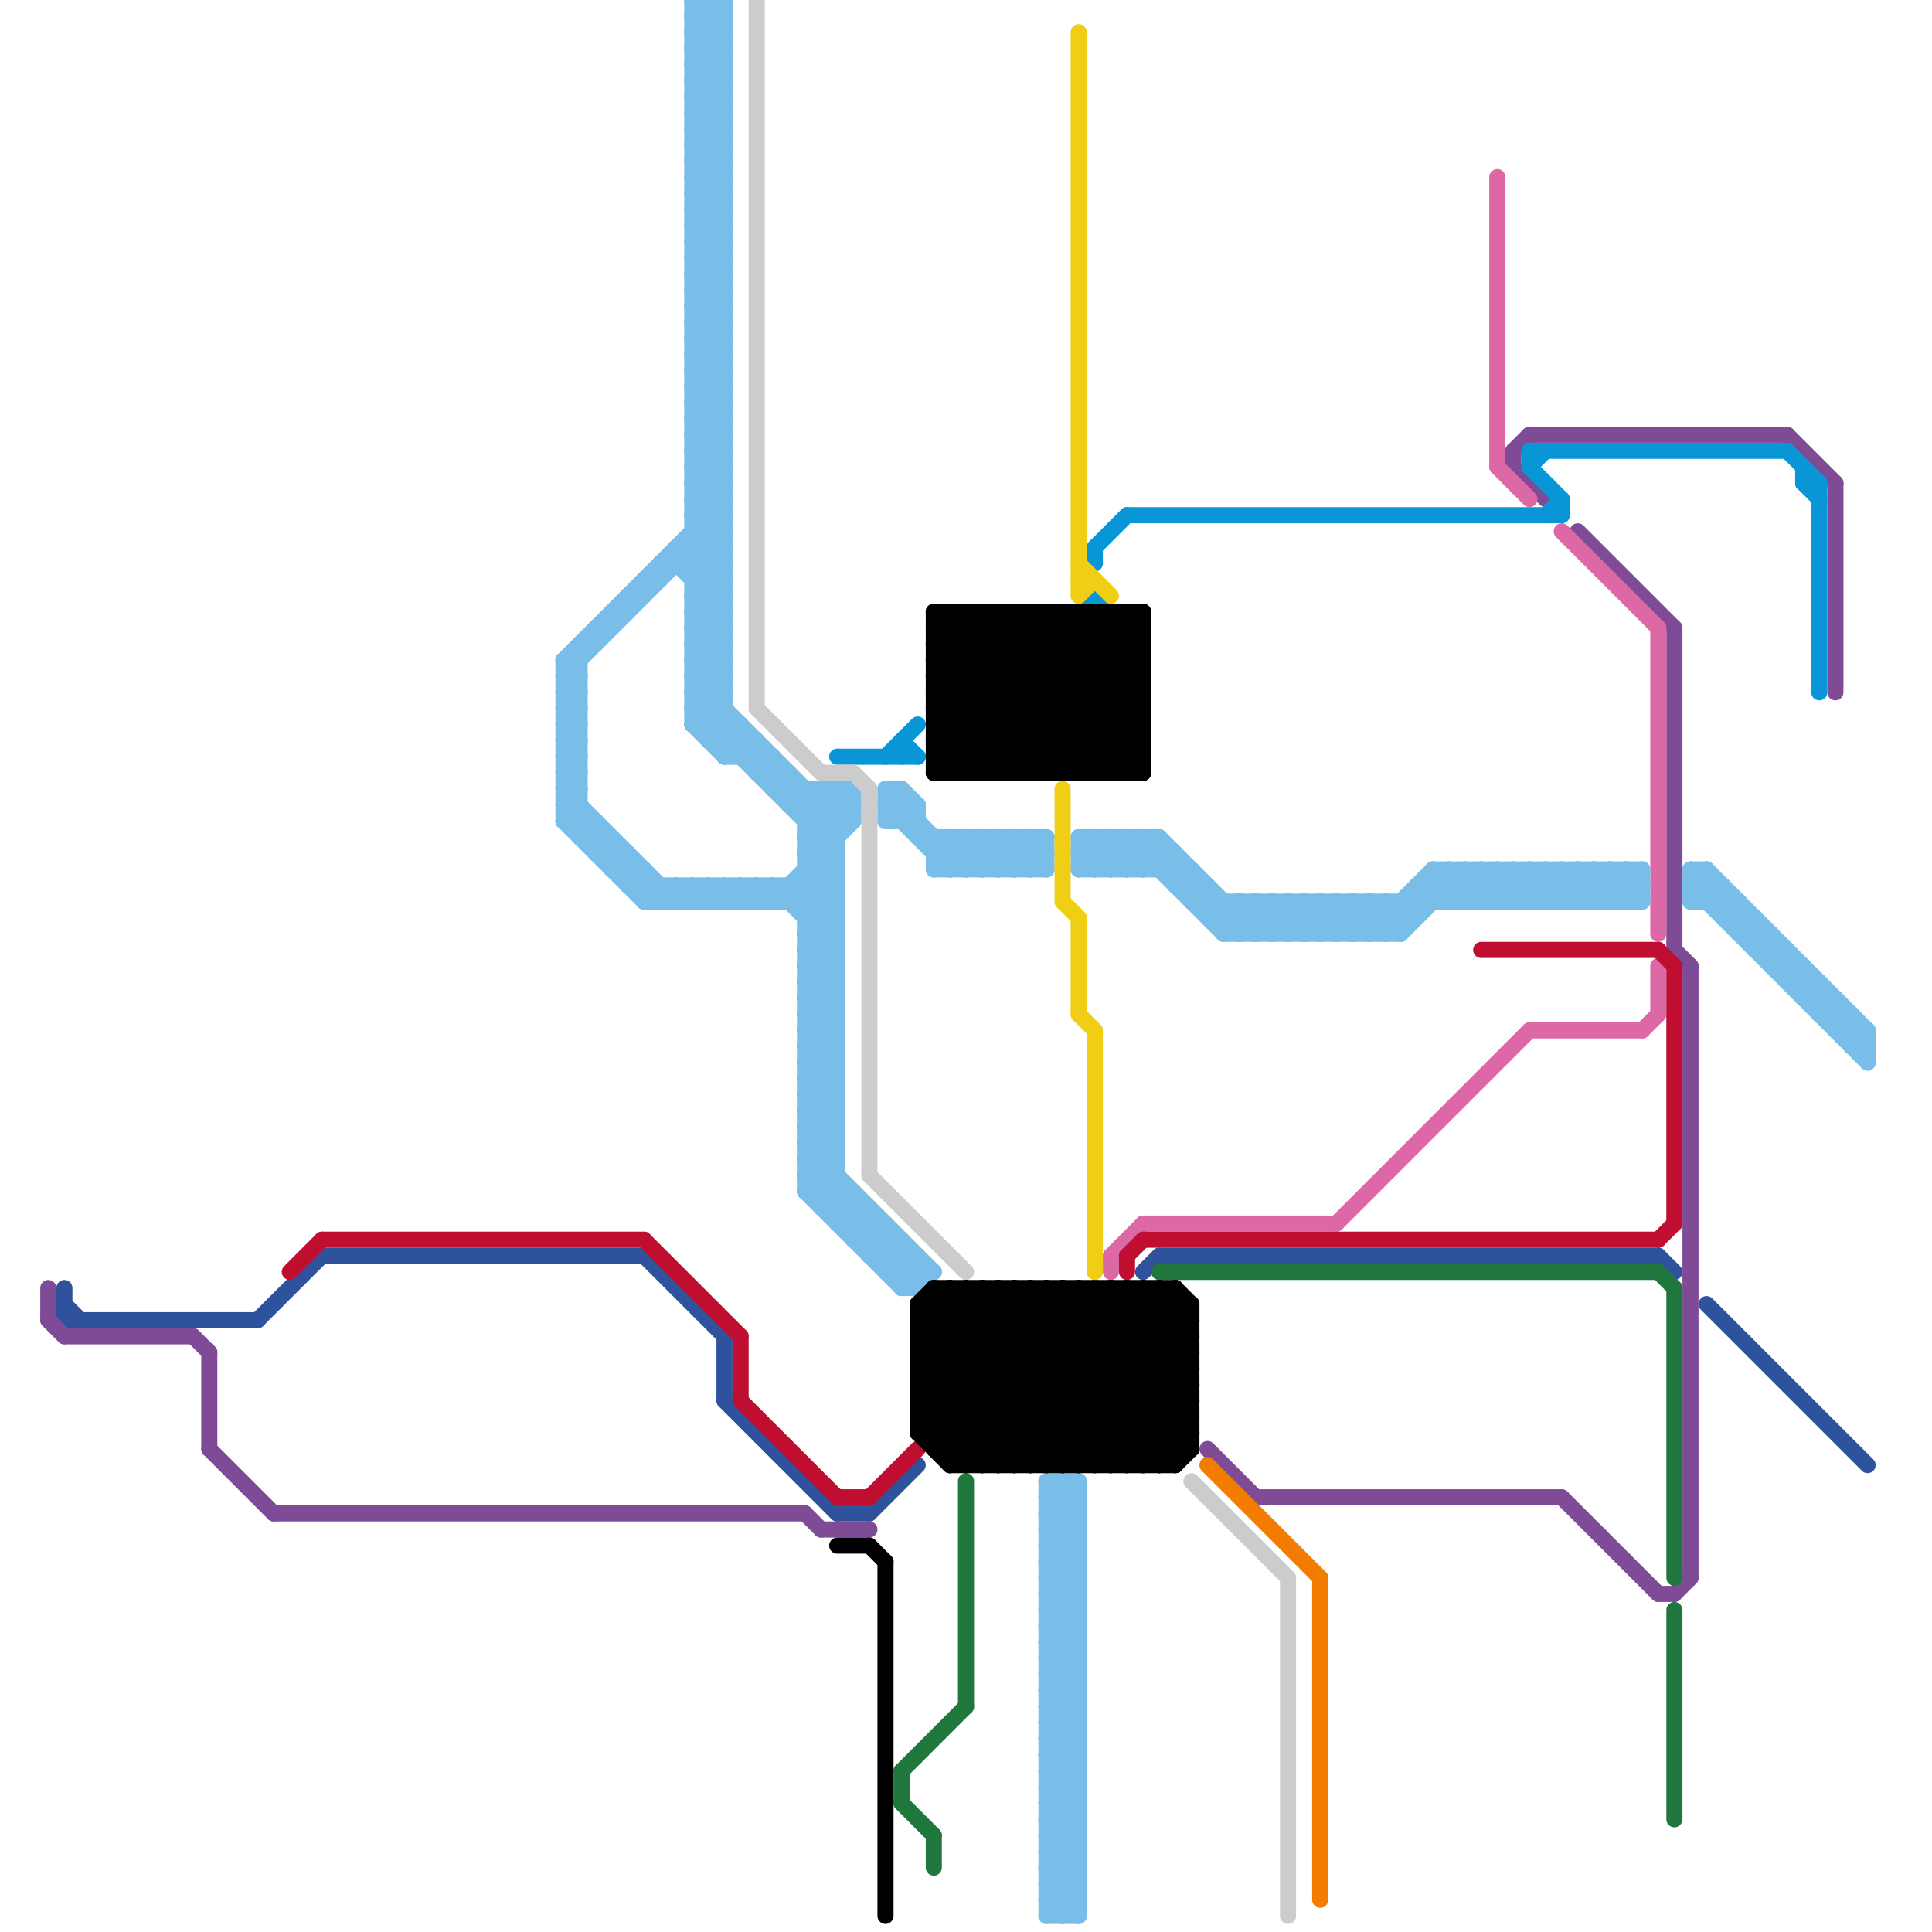 
<svg version="1.1" xmlns="http://www.w3.org/2000/svg" viewBox="0 0 120 120">
<style>line { stroke-width: 1; fill: none; stroke-linecap: round; stroke-linejoin: round; } .c0 { stroke: #2f529c } .c1 { stroke: #7f4b97 } .c2 { stroke: #0896d7 } .c3 { stroke: #dc69a6 } .c4 { stroke: #79bde9 } .c5 { stroke: #bf0e30 } .c6 { stroke: #20773e } .c7 { stroke: #cccccc } .c8 { stroke: #000000 } .c9 { stroke: #f0ce15 } .c10 { stroke: #f27c00 }</style><line class="c0" x1="16" y1="82" x2="20" y2="78"/><line class="c0" x1="54" y1="94" x2="57" y2="91"/><line class="c0" x1="45" y1="87" x2="52" y2="94"/><line class="c0" x1="71" y1="79" x2="72" y2="78"/><line class="c0" x1="103" y1="78" x2="104" y2="79"/><line class="c0" x1="40" y1="78" x2="45" y2="83"/><line class="c0" x1="45" y1="83" x2="45" y2="87"/><line class="c0" x1="52" y1="94" x2="54" y2="94"/><line class="c0" x1="72" y1="78" x2="103" y2="78"/><line class="c0" x1="4" y1="82" x2="16" y2="82"/><line class="c0" x1="20" y1="78" x2="40" y2="78"/><line class="c0" x1="4" y1="80" x2="4" y2="82"/><line class="c0" x1="4" y1="81" x2="5" y2="82"/><line class="c0" x1="106" y1="81" x2="116" y2="91"/><line class="c1" x1="3" y1="80" x2="3" y2="82"/><line class="c1" x1="114" y1="30" x2="114" y2="43"/><line class="c1" x1="17" y1="94" x2="50" y2="94"/><line class="c1" x1="94" y1="28" x2="94" y2="29"/><line class="c1" x1="4" y1="83" x2="12" y2="83"/><line class="c1" x1="111" y1="27" x2="114" y2="30"/><line class="c1" x1="104" y1="59" x2="105" y2="60"/><line class="c1" x1="104" y1="99" x2="105" y2="98"/><line class="c1" x1="94" y1="29" x2="96" y2="31"/><line class="c1" x1="3" y1="82" x2="4" y2="83"/><line class="c1" x1="94" y1="28" x2="95" y2="27"/><line class="c1" x1="105" y1="60" x2="105" y2="98"/><line class="c1" x1="104" y1="39" x2="104" y2="59"/><line class="c1" x1="51" y1="95" x2="54" y2="95"/><line class="c1" x1="98" y1="33" x2="104" y2="39"/><line class="c1" x1="13" y1="90" x2="17" y2="94"/><line class="c1" x1="103" y1="99" x2="104" y2="99"/><line class="c1" x1="13" y1="84" x2="13" y2="90"/><line class="c1" x1="12" y1="83" x2="13" y2="84"/><line class="c1" x1="97" y1="93" x2="103" y2="99"/><line class="c1" x1="95" y1="27" x2="111" y2="27"/><line class="c1" x1="75" y1="90" x2="78" y2="93"/><line class="c1" x1="78" y1="93" x2="97" y2="93"/><line class="c1" x1="50" y1="94" x2="51" y2="95"/><line class="c2" x1="96" y1="32" x2="97" y2="31"/><line class="c2" x1="52" y1="47" x2="57" y2="47"/><line class="c2" x1="113" y1="30" x2="113" y2="43"/><line class="c2" x1="68" y1="34" x2="68" y2="35"/><line class="c2" x1="95" y1="28" x2="95" y2="29"/><line class="c2" x1="55" y1="47" x2="57" y2="45"/><line class="c2" x1="68" y1="34" x2="70" y2="32"/><line class="c2" x1="56" y1="46" x2="57" y2="47"/><line class="c2" x1="112" y1="30" x2="113" y2="30"/><line class="c2" x1="95" y1="28" x2="111" y2="28"/><line class="c2" x1="111" y1="28" x2="113" y2="30"/><line class="c2" x1="70" y1="32" x2="97" y2="32"/><line class="c2" x1="97" y1="31" x2="97" y2="32"/><line class="c2" x1="95" y1="29" x2="96" y2="28"/><line class="c2" x1="112" y1="30" x2="113" y2="31"/><line class="c2" x1="95" y1="29" x2="97" y2="31"/><line class="c2" x1="112" y1="29" x2="112" y2="30"/><line class="c2" x1="56" y1="46" x2="56" y2="47"/><circle cx="68" cy="37" r="1" fill="#0896d7" /><line class="c3" x1="97" y1="33" x2="103" y2="39"/><line class="c3" x1="69" y1="78" x2="71" y2="76"/><line class="c3" x1="83" y1="76" x2="95" y2="64"/><line class="c3" x1="71" y1="76" x2="83" y2="76"/><line class="c3" x1="69" y1="78" x2="69" y2="79"/><line class="c3" x1="103" y1="60" x2="103" y2="63"/><line class="c3" x1="102" y1="64" x2="103" y2="63"/><line class="c3" x1="93" y1="11" x2="93" y2="29"/><line class="c3" x1="93" y1="29" x2="95" y2="31"/><line class="c3" x1="95" y1="64" x2="102" y2="64"/><line class="c3" x1="103" y1="39" x2="103" y2="58"/><line class="c4" x1="50" y1="54" x2="52" y2="54"/><line class="c4" x1="43" y1="13" x2="45" y2="11"/><line class="c4" x1="46" y1="45" x2="46" y2="47"/><line class="c4" x1="82" y1="56" x2="82" y2="58"/><line class="c4" x1="100" y1="56" x2="102" y2="54"/><line class="c4" x1="43" y1="12" x2="45" y2="14"/><line class="c4" x1="94" y1="56" x2="96" y2="54"/><line class="c4" x1="43" y1="14" x2="45" y2="16"/><line class="c4" x1="44" y1="0" x2="45" y2="1"/><line class="c4" x1="54" y1="77" x2="55" y2="76"/><line class="c4" x1="57" y1="50" x2="57" y2="52"/><line class="c4" x1="35" y1="46" x2="36" y2="47"/><line class="c4" x1="36" y1="40" x2="37" y2="40"/><line class="c4" x1="100" y1="54" x2="100" y2="56"/><line class="c4" x1="86" y1="56" x2="87" y2="57"/><line class="c4" x1="62" y1="54" x2="64" y2="52"/><line class="c4" x1="50" y1="57" x2="52" y2="55"/><line class="c4" x1="50" y1="59" x2="52" y2="57"/><line class="c4" x1="101" y1="54" x2="102" y2="55"/><line class="c4" x1="56" y1="49" x2="56" y2="51"/><line class="c4" x1="43" y1="17" x2="45" y2="17"/><line class="c4" x1="65" y1="95" x2="67" y2="93"/><line class="c4" x1="43" y1="19" x2="45" y2="19"/><line class="c4" x1="65" y1="109" x2="67" y2="109"/><line class="c4" x1="65" y1="111" x2="67" y2="111"/><line class="c4" x1="43" y1="41" x2="45" y2="39"/><line class="c4" x1="107" y1="55" x2="107" y2="57"/><line class="c4" x1="50" y1="60" x2="52" y2="60"/><line class="c4" x1="43" y1="13" x2="45" y2="15"/><line class="c4" x1="38" y1="54" x2="39" y2="53"/><line class="c4" x1="65" y1="105" x2="67" y2="107"/><line class="c4" x1="40" y1="56" x2="41" y2="55"/><line class="c4" x1="69" y1="52" x2="71" y2="54"/><line class="c4" x1="43" y1="22" x2="45" y2="20"/><line class="c4" x1="43" y1="24" x2="45" y2="22"/><line class="c4" x1="65" y1="114" x2="67" y2="112"/><line class="c4" x1="53" y1="77" x2="56" y2="77"/><line class="c4" x1="43" y1="40" x2="45" y2="40"/><line class="c4" x1="50" y1="65" x2="52" y2="63"/><line class="c4" x1="50" y1="59" x2="52" y2="61"/><line class="c4" x1="43" y1="16" x2="45" y2="16"/><line class="c4" x1="40" y1="36" x2="40" y2="37"/><line class="c4" x1="35" y1="41" x2="36" y2="42"/><line class="c4" x1="43" y1="34" x2="45" y2="36"/><line class="c4" x1="35" y1="43" x2="36" y2="44"/><line class="c4" x1="65" y1="95" x2="67" y2="97"/><line class="c4" x1="43" y1="41" x2="45" y2="43"/><line class="c4" x1="90" y1="54" x2="90" y2="56"/><line class="c4" x1="45" y1="55" x2="45" y2="56"/><line class="c4" x1="83" y1="56" x2="83" y2="58"/><line class="c4" x1="56" y1="79" x2="57" y2="78"/><line class="c4" x1="35" y1="46" x2="36" y2="46"/><line class="c4" x1="47" y1="55" x2="47" y2="56"/><line class="c4" x1="45" y1="47" x2="48" y2="47"/><line class="c4" x1="43" y1="43" x2="45" y2="41"/><line class="c4" x1="43" y1="45" x2="45" y2="43"/><line class="c4" x1="50" y1="62" x2="52" y2="62"/><line class="c4" x1="58" y1="52" x2="58" y2="54"/><line class="c4" x1="40" y1="56" x2="52" y2="56"/><line class="c4" x1="85" y1="56" x2="85" y2="58"/><line class="c4" x1="35" y1="50" x2="41" y2="56"/><line class="c4" x1="110" y1="58" x2="110" y2="60"/><line class="c4" x1="43" y1="37" x2="45" y2="37"/><line class="c4" x1="43" y1="3" x2="45" y2="1"/><line class="c4" x1="43" y1="39" x2="45" y2="39"/><line class="c4" x1="43" y1="22" x2="45" y2="24"/><line class="c4" x1="43" y1="24" x2="45" y2="26"/><line class="c4" x1="65" y1="114" x2="67" y2="116"/><line class="c4" x1="65" y1="116" x2="67" y2="118"/><line class="c4" x1="60" y1="52" x2="60" y2="54"/><line class="c4" x1="50" y1="65" x2="52" y2="67"/><line class="c4" x1="38" y1="38" x2="38" y2="39"/><line class="c4" x1="54" y1="78" x2="55" y2="77"/><line class="c4" x1="50" y1="53" x2="53" y2="50"/><line class="c4" x1="50" y1="73" x2="52" y2="71"/><line class="c4" x1="70" y1="54" x2="72" y2="52"/><line class="c4" x1="107" y1="57" x2="108" y2="56"/><line class="c4" x1="35" y1="45" x2="36" y2="45"/><line class="c4" x1="35" y1="47" x2="36" y2="47"/><line class="c4" x1="70" y1="52" x2="70" y2="54"/><line class="c4" x1="50" y1="56" x2="52" y2="54"/><line class="c4" x1="65" y1="119" x2="67" y2="119"/><line class="c4" x1="50" y1="72" x2="57" y2="79"/><line class="c4" x1="43" y1="45" x2="45" y2="47"/><line class="c4" x1="43" y1="2" x2="45" y2="0"/><line class="c4" x1="40" y1="54" x2="40" y2="56"/><line class="c4" x1="58" y1="54" x2="60" y2="52"/><line class="c4" x1="65" y1="94" x2="67" y2="92"/><line class="c4" x1="43" y1="18" x2="45" y2="18"/><line class="c4" x1="41" y1="56" x2="42" y2="55"/><line class="c4" x1="65" y1="113" x2="67" y2="115"/><line class="c4" x1="43" y1="20" x2="45" y2="20"/><line class="c4" x1="67" y1="53" x2="68" y2="52"/><line class="c4" x1="106" y1="56" x2="107" y2="55"/><line class="c4" x1="55" y1="49" x2="56" y2="49"/><line class="c4" x1="71" y1="52" x2="71" y2="54"/><line class="c4" x1="96" y1="54" x2="96" y2="56"/><line class="c4" x1="105" y1="56" x2="106" y2="55"/><line class="c4" x1="43" y1="56" x2="44" y2="55"/><line class="c4" x1="43" y1="43" x2="52" y2="52"/><line class="c4" x1="60" y1="54" x2="62" y2="52"/><line class="c4" x1="91" y1="54" x2="91" y2="56"/><line class="c4" x1="43" y1="21" x2="45" y2="19"/><line class="c4" x1="43" y1="23" x2="45" y2="21"/><line class="c4" x1="37" y1="53" x2="39" y2="53"/><line class="c4" x1="35" y1="46" x2="36" y2="45"/><line class="c4" x1="106" y1="54" x2="106" y2="56"/><line class="c4" x1="50" y1="64" x2="52" y2="62"/><line class="c4" x1="93" y1="54" x2="93" y2="56"/><line class="c4" x1="55" y1="50" x2="59" y2="54"/><line class="c4" x1="65" y1="92" x2="67" y2="94"/><line class="c4" x1="46" y1="55" x2="46" y2="56"/><line class="c4" x1="35" y1="42" x2="36" y2="43"/><line class="c4" x1="65" y1="94" x2="67" y2="96"/><line class="c4" x1="113" y1="63" x2="114" y2="62"/><line class="c4" x1="50" y1="67" x2="52" y2="65"/><line class="c4" x1="41" y1="35" x2="45" y2="35"/><line class="c4" x1="113" y1="63" x2="115" y2="63"/><line class="c4" x1="48" y1="56" x2="53" y2="51"/><line class="c4" x1="41" y1="55" x2="41" y2="56"/><line class="c4" x1="50" y1="61" x2="52" y2="61"/><line class="c4" x1="50" y1="74" x2="53" y2="74"/><line class="c4" x1="54" y1="75" x2="54" y2="78"/><line class="c4" x1="50" y1="63" x2="52" y2="63"/><line class="c4" x1="59" y1="52" x2="59" y2="54"/><line class="c4" x1="43" y1="5" x2="45" y2="5"/><line class="c4" x1="43" y1="7" x2="45" y2="7"/><line class="c4" x1="65" y1="97" x2="67" y2="97"/><line class="c4" x1="35" y1="45" x2="36" y2="44"/><line class="c4" x1="43" y1="21" x2="45" y2="23"/><line class="c4" x1="65" y1="99" x2="67" y2="99"/><line class="c4" x1="35" y1="47" x2="36" y2="46"/><line class="c4" x1="43" y1="23" x2="45" y2="25"/><line class="c4" x1="84" y1="56" x2="86" y2="58"/><line class="c4" x1="61" y1="52" x2="61" y2="54"/><line class="c4" x1="78" y1="56" x2="80" y2="58"/><line class="c4" x1="65" y1="115" x2="67" y2="117"/><line class="c4" x1="75" y1="57" x2="76" y2="56"/><line class="c4" x1="113" y1="61" x2="113" y2="63"/><line class="c4" x1="50" y1="64" x2="52" y2="66"/><line class="c4" x1="80" y1="56" x2="82" y2="58"/><line class="c4" x1="79" y1="56" x2="79" y2="58"/><line class="c4" x1="43" y1="55" x2="43" y2="56"/><line class="c4" x1="50" y1="66" x2="52" y2="64"/><line class="c4" x1="89" y1="54" x2="102" y2="54"/><line class="c4" x1="37" y1="53" x2="38" y2="52"/><line class="c4" x1="81" y1="56" x2="81" y2="58"/><line class="c4" x1="65" y1="108" x2="67" y2="106"/><line class="c4" x1="35" y1="44" x2="36" y2="44"/><line class="c4" x1="65" y1="100" x2="67" y2="98"/><line class="c4" x1="65" y1="110" x2="67" y2="108"/><line class="c4" x1="50" y1="67" x2="52" y2="69"/><line class="c4" x1="65" y1="102" x2="67" y2="100"/><line class="c4" x1="43" y1="26" x2="45" y2="26"/><line class="c4" x1="43" y1="28" x2="45" y2="28"/><line class="c4" x1="65" y1="118" x2="67" y2="118"/><line class="c4" x1="50" y1="73" x2="57" y2="80"/><line class="c4" x1="75" y1="55" x2="75" y2="57"/><line class="c4" x1="50" y1="69" x2="52" y2="69"/><line class="c4" x1="114" y1="64" x2="116" y2="64"/><line class="c4" x1="49" y1="55" x2="52" y2="58"/><line class="c4" x1="53" y1="49" x2="53" y2="51"/><line class="c4" x1="52" y1="76" x2="53" y2="75"/><line class="c4" x1="55" y1="49" x2="55" y2="51"/><line class="c4" x1="51" y1="75" x2="52" y2="74"/><line class="c4" x1="43" y1="37" x2="45" y2="35"/><line class="c4" x1="43" y1="29" x2="45" y2="27"/><line class="c4" x1="43" y1="39" x2="45" y2="37"/><line class="c4" x1="43" y1="31" x2="45" y2="29"/><line class="c4" x1="43" y1="42" x2="52" y2="51"/><line class="c4" x1="50" y1="66" x2="52" y2="68"/><line class="c4" x1="43" y1="44" x2="52" y2="53"/><line class="c4" x1="41" y1="35" x2="41" y2="36"/><line class="c4" x1="35" y1="48" x2="36" y2="49"/><line class="c4" x1="65" y1="100" x2="67" y2="102"/><line class="c4" x1="65" y1="102" x2="67" y2="104"/><line class="c4" x1="64" y1="54" x2="65" y2="53"/><line class="c4" x1="67" y1="52" x2="67" y2="54"/><line class="c4" x1="43" y1="1" x2="45" y2="3"/><line class="c4" x1="89" y1="55" x2="90" y2="56"/><line class="c4" x1="65" y1="93" x2="67" y2="95"/><line class="c4" x1="106" y1="54" x2="116" y2="64"/><line class="c4" x1="37" y1="51" x2="37" y2="53"/><line class="c4" x1="69" y1="52" x2="69" y2="54"/><line class="c4" x1="43" y1="0" x2="43" y2="45"/><line class="c4" x1="65" y1="119" x2="67" y2="117"/><line class="c4" x1="50" y1="71" x2="52" y2="71"/><line class="c4" x1="65" y1="113" x2="67" y2="113"/><line class="c4" x1="43" y1="10" x2="45" y2="8"/><line class="c4" x1="43" y1="29" x2="45" y2="31"/><line class="c4" x1="43" y1="31" x2="45" y2="33"/><line class="c4" x1="112" y1="62" x2="113" y2="61"/><line class="c4" x1="92" y1="54" x2="94" y2="56"/><line class="c4" x1="64" y1="52" x2="64" y2="54"/><line class="c4" x1="43" y1="4" x2="45" y2="4"/><line class="c4" x1="43" y1="6" x2="45" y2="6"/><line class="c4" x1="65" y1="96" x2="67" y2="96"/><line class="c4" x1="35" y1="44" x2="36" y2="43"/><line class="c4" x1="65" y1="98" x2="67" y2="98"/><line class="c4" x1="42" y1="55" x2="43" y2="56"/><line class="c4" x1="50" y1="55" x2="52" y2="57"/><line class="c4" x1="111" y1="61" x2="112" y2="60"/><line class="c4" x1="50" y1="50" x2="51" y2="49"/><line class="c4" x1="74" y1="56" x2="102" y2="56"/><line class="c4" x1="77" y1="58" x2="79" y2="56"/><line class="c4" x1="92" y1="56" x2="94" y2="54"/><line class="c4" x1="43" y1="9" x2="45" y2="7"/><line class="c4" x1="99" y1="54" x2="101" y2="56"/><line class="c4" x1="43" y1="11" x2="45" y2="9"/><line class="c4" x1="49" y1="48" x2="49" y2="50"/><line class="c4" x1="50" y1="72" x2="52" y2="70"/><line class="c4" x1="50" y1="74" x2="52" y2="72"/><line class="c4" x1="65" y1="101" x2="67" y2="99"/><line class="c4" x1="43" y1="25" x2="45" y2="25"/><line class="c4" x1="65" y1="103" x2="67" y2="101"/><line class="c4" x1="43" y1="27" x2="45" y2="27"/><line class="c4" x1="37" y1="39" x2="38" y2="39"/><line class="c4" x1="55" y1="78" x2="56" y2="77"/><line class="c4" x1="111" y1="59" x2="111" y2="61"/><line class="c4" x1="72" y1="54" x2="73" y2="53"/><line class="c4" x1="95" y1="56" x2="97" y2="54"/><line class="c4" x1="38" y1="54" x2="40" y2="54"/><line class="c4" x1="70" y1="52" x2="76" y2="58"/><line class="c4" x1="77" y1="56" x2="79" y2="58"/><line class="c4" x1="43" y1="30" x2="45" y2="28"/><line class="c4" x1="43" y1="15" x2="45" y2="15"/><line class="c4" x1="43" y1="32" x2="45" y2="30"/><line class="c4" x1="65" y1="107" x2="67" y2="107"/><line class="c4" x1="90" y1="56" x2="92" y2="54"/><line class="c4" x1="43" y1="9" x2="45" y2="11"/><line class="c4" x1="56" y1="80" x2="57" y2="80"/><line class="c4" x1="53" y1="77" x2="54" y2="76"/><line class="c4" x1="43" y1="11" x2="45" y2="13"/><line class="c4" x1="50" y1="51" x2="53" y2="51"/><line class="c4" x1="65" y1="101" x2="67" y2="103"/><line class="c4" x1="65" y1="103" x2="67" y2="105"/><line class="c4" x1="87" y1="56" x2="88" y2="57"/><line class="c4" x1="72" y1="52" x2="72" y2="54"/><line class="c4" x1="39" y1="37" x2="39" y2="38"/><line class="c4" x1="55" y1="50" x2="57" y2="50"/><line class="c4" x1="44" y1="55" x2="45" y2="56"/><line class="c4" x1="65" y1="118" x2="67" y2="116"/><line class="c4" x1="95" y1="54" x2="97" y2="56"/><line class="c4" x1="50" y1="68" x2="52" y2="68"/><line class="c4" x1="43" y1="36" x2="45" y2="36"/><line class="c4" x1="50" y1="70" x2="52" y2="70"/><line class="c4" x1="50" y1="53" x2="52" y2="55"/><line class="c4" x1="65" y1="112" x2="67" y2="112"/><line class="c4" x1="105" y1="54" x2="106" y2="54"/><line class="c4" x1="65" y1="104" x2="67" y2="104"/><line class="c4" x1="65" y1="106" x2="67" y2="106"/><line class="c4" x1="43" y1="30" x2="45" y2="32"/><line class="c4" x1="43" y1="32" x2="45" y2="34"/><line class="c4" x1="45" y1="55" x2="46" y2="56"/><line class="c4" x1="83" y1="58" x2="85" y2="56"/><line class="c4" x1="55" y1="50" x2="56" y2="49"/><line class="c4" x1="50" y1="58" x2="52" y2="58"/><line class="c4" x1="65" y1="117" x2="67" y2="115"/><line class="c4" x1="58" y1="53" x2="59" y2="52"/><line class="c4" x1="43" y1="33" x2="45" y2="33"/><line class="c4" x1="97" y1="56" x2="99" y2="54"/><line class="c4" x1="42" y1="34" x2="45" y2="34"/><line class="c4" x1="107" y1="57" x2="109" y2="57"/><line class="c4" x1="43" y1="8" x2="45" y2="6"/><line class="c4" x1="78" y1="56" x2="78" y2="58"/><line class="c4" x1="96" y1="56" x2="98" y2="54"/><line class="c4" x1="115" y1="65" x2="116" y2="65"/><line class="c4" x1="51" y1="49" x2="53" y2="51"/><line class="c4" x1="76" y1="57" x2="77" y2="56"/><line class="c4" x1="105" y1="55" x2="106" y2="54"/><line class="c4" x1="71" y1="52" x2="77" y2="58"/><line class="c4" x1="43" y1="3" x2="45" y2="5"/><line class="c4" x1="80" y1="56" x2="80" y2="58"/><line class="c4" x1="62" y1="52" x2="64" y2="54"/><line class="c4" x1="98" y1="56" x2="100" y2="54"/><line class="c4" x1="58" y1="54" x2="65" y2="54"/><line class="c4" x1="56" y1="80" x2="57" y2="79"/><line class="c4" x1="55" y1="79" x2="56" y2="78"/><line class="c4" x1="35" y1="41" x2="36" y2="41"/><line class="c4" x1="35" y1="43" x2="36" y2="43"/><line class="c4" x1="43" y1="38" x2="45" y2="36"/><line class="c4" x1="38" y1="52" x2="38" y2="54"/><line class="c4" x1="63" y1="54" x2="65" y2="52"/><line class="c4" x1="54" y1="78" x2="57" y2="78"/><line class="c4" x1="43" y1="12" x2="45" y2="12"/><line class="c4" x1="65" y1="117" x2="67" y2="119"/><line class="c4" x1="43" y1="14" x2="45" y2="14"/><line class="c4" x1="75" y1="57" x2="88" y2="57"/><line class="c4" x1="97" y1="54" x2="99" y2="56"/><line class="c4" x1="50" y1="49" x2="50" y2="74"/><line class="c4" x1="65" y1="118" x2="66" y2="119"/><line class="c4" x1="39" y1="55" x2="40" y2="54"/><line class="c4" x1="43" y1="8" x2="45" y2="10"/><line class="c4" x1="43" y1="0" x2="45" y2="2"/><line class="c4" x1="43" y1="2" x2="45" y2="4"/><line class="c4" x1="65" y1="93" x2="66" y2="92"/><line class="c4" x1="47" y1="55" x2="48" y2="56"/><line class="c4" x1="46" y1="47" x2="47" y2="46"/><line class="c4" x1="39" y1="55" x2="52" y2="55"/><line class="c4" x1="98" y1="54" x2="100" y2="56"/><line class="c4" x1="101" y1="56" x2="102" y2="55"/><line class="c4" x1="84" y1="58" x2="86" y2="56"/><line class="c4" x1="43" y1="17" x2="45" y2="15"/><line class="c4" x1="50" y1="51" x2="52" y2="49"/><line class="c4" x1="43" y1="19" x2="45" y2="17"/><line class="c4" x1="65" y1="109" x2="67" y2="107"/><line class="c4" x1="43" y1="38" x2="45" y2="40"/><line class="c4" x1="65" y1="111" x2="67" y2="109"/><line class="c4" x1="50" y1="52" x2="52" y2="54"/><line class="c4" x1="50" y1="60" x2="52" y2="58"/><line class="c4" x1="50" y1="54" x2="52" y2="56"/><line class="c4" x1="56" y1="49" x2="57" y2="50"/><line class="c4" x1="43" y1="13" x2="45" y2="13"/><line class="c4" x1="80" y1="58" x2="82" y2="56"/><line class="c4" x1="84" y1="56" x2="84" y2="58"/><line class="c4" x1="65" y1="105" x2="67" y2="105"/><line class="c4" x1="87" y1="58" x2="91" y2="54"/><line class="c4" x1="86" y1="56" x2="86" y2="58"/><line class="c4" x1="35" y1="49" x2="42" y2="56"/><line class="c4" x1="46" y1="55" x2="47" y2="56"/><line class="c4" x1="101" y1="54" x2="101" y2="56"/><line class="c4" x1="108" y1="58" x2="110" y2="58"/><line class="c4" x1="43" y1="40" x2="45" y2="38"/><line class="c4" x1="50" y1="57" x2="52" y2="57"/><line class="c4" x1="105" y1="55" x2="116" y2="66"/><line class="c4" x1="55" y1="51" x2="56" y2="50"/><line class="c4" x1="50" y1="59" x2="52" y2="59"/><line class="c4" x1="43" y1="16" x2="45" y2="14"/><line class="c4" x1="38" y1="38" x2="39" y2="38"/><line class="c4" x1="43" y1="17" x2="45" y2="19"/><line class="c4" x1="65" y1="95" x2="67" y2="95"/><line class="c4" x1="51" y1="75" x2="54" y2="75"/><line class="c4" x1="35" y1="43" x2="36" y2="42"/><line class="c4" x1="43" y1="19" x2="45" y2="21"/><line class="c4" x1="74" y1="56" x2="75" y2="55"/><line class="c4" x1="65" y1="109" x2="67" y2="111"/><line class="c4" x1="55" y1="51" x2="57" y2="51"/><line class="c4" x1="65" y1="111" x2="67" y2="113"/><line class="c4" x1="43" y1="41" x2="45" y2="41"/><line class="c4" x1="40" y1="36" x2="41" y2="36"/><line class="c4" x1="55" y1="49" x2="60" y2="54"/><line class="c4" x1="50" y1="60" x2="52" y2="62"/><line class="c4" x1="43" y1="55" x2="44" y2="56"/><line class="c4" x1="115" y1="63" x2="115" y2="65"/><line class="c4" x1="114" y1="62" x2="114" y2="64"/><line class="c4" x1="42" y1="34" x2="45" y2="37"/><line class="c4" x1="58" y1="53" x2="65" y2="53"/><line class="c4" x1="50" y1="62" x2="52" y2="60"/><line class="c4" x1="65" y1="104" x2="67" y2="102"/><line class="c4" x1="65" y1="106" x2="67" y2="104"/><line class="c4" x1="35" y1="42" x2="36" y2="42"/><line class="c4" x1="68" y1="54" x2="70" y2="52"/><line class="c4" x1="43" y1="22" x2="45" y2="22"/><line class="c4" x1="112" y1="62" x2="114" y2="62"/><line class="c4" x1="99" y1="54" x2="99" y2="56"/><line class="c4" x1="43" y1="24" x2="45" y2="24"/><line class="c4" x1="48" y1="49" x2="49" y2="48"/><line class="c4" x1="65" y1="114" x2="67" y2="114"/><line class="c4" x1="65" y1="116" x2="67" y2="116"/><line class="c4" x1="43" y1="40" x2="45" y2="42"/><line class="c4" x1="67" y1="54" x2="69" y2="52"/><line class="c4" x1="50" y1="65" x2="52" y2="65"/><line class="c4" x1="43" y1="16" x2="45" y2="18"/><line class="c4" x1="65" y1="108" x2="67" y2="110"/><line class="c4" x1="42" y1="56" x2="43" y2="55"/><line class="c4" x1="65" y1="110" x2="67" y2="112"/><line class="c4" x1="76" y1="56" x2="76" y2="58"/><line class="c4" x1="49" y1="50" x2="53" y2="50"/><line class="c4" x1="45" y1="0" x2="45" y2="47"/><line class="c4" x1="111" y1="61" x2="113" y2="61"/><line class="c4" x1="44" y1="46" x2="45" y2="45"/><line class="c4" x1="44" y1="56" x2="45" y2="55"/><line class="c4" x1="73" y1="53" x2="73" y2="55"/><line class="c4" x1="60" y1="52" x2="62" y2="54"/><line class="c4" x1="88" y1="55" x2="102" y2="55"/><line class="c4" x1="48" y1="47" x2="48" y2="49"/><line class="c4" x1="43" y1="43" x2="45" y2="43"/><line class="c4" x1="50" y1="62" x2="52" y2="64"/><line class="c4" x1="92" y1="54" x2="92" y2="56"/><line class="c4" x1="43" y1="18" x2="45" y2="16"/><line class="c4" x1="73" y1="55" x2="74" y2="54"/><line class="c4" x1="67" y1="52" x2="72" y2="52"/><line class="c4" x1="43" y1="20" x2="45" y2="18"/><line class="c4" x1="43" y1="37" x2="45" y2="39"/><line class="c4" x1="68" y1="52" x2="70" y2="54"/><line class="c4" x1="43" y1="39" x2="45" y2="41"/><line class="c4" x1="102" y1="54" x2="102" y2="56"/><line class="c4" x1="94" y1="54" x2="94" y2="56"/><line class="c4" x1="73" y1="55" x2="75" y2="55"/><line class="c4" x1="49" y1="55" x2="49" y2="56"/><line class="c4" x1="47" y1="46" x2="47" y2="48"/><line class="c4" x1="87" y1="56" x2="87" y2="58"/><line class="c4" x1="53" y1="74" x2="53" y2="77"/><line class="c4" x1="62" y1="52" x2="62" y2="54"/><line class="c4" x1="51" y1="49" x2="51" y2="75"/><line class="c4" x1="43" y1="42" x2="45" y2="42"/><line class="c4" x1="43" y1="44" x2="45" y2="44"/><line class="c4" x1="105" y1="54" x2="105" y2="56"/><line class="c4" x1="55" y1="76" x2="55" y2="79"/><line class="c4" x1="56" y1="51" x2="57" y2="50"/><line class="c4" x1="105" y1="54" x2="116" y2="65"/><line class="c4" x1="108" y1="58" x2="109" y2="57"/><line class="c4" x1="43" y1="0" x2="45" y2="0"/><line class="c4" x1="43" y1="2" x2="45" y2="2"/><line class="c4" x1="65" y1="92" x2="67" y2="92"/><line class="c4" x1="65" y1="94" x2="67" y2="94"/><line class="c4" x1="43" y1="18" x2="45" y2="20"/><line class="c4" x1="43" y1="10" x2="45" y2="12"/><line class="c4" x1="43" y1="20" x2="45" y2="22"/><line class="c4" x1="69" y1="54" x2="71" y2="52"/><line class="c4" x1="85" y1="58" x2="89" y2="54"/><line class="c4" x1="35" y1="48" x2="36" y2="48"/><line class="c4" x1="35" y1="50" x2="36" y2="50"/><line class="c4" x1="66" y1="92" x2="67" y2="93"/><line class="c4" x1="42" y1="35" x2="45" y2="38"/><line class="c4" x1="50" y1="61" x2="52" y2="59"/><line class="c4" x1="50" y1="63" x2="52" y2="61"/><line class="c4" x1="77" y1="56" x2="77" y2="58"/><line class="c4" x1="43" y1="5" x2="45" y2="3"/><line class="c4" x1="43" y1="7" x2="45" y2="5"/><line class="c4" x1="65" y1="105" x2="67" y2="103"/><line class="c4" x1="65" y1="97" x2="67" y2="95"/><line class="c4" x1="43" y1="21" x2="45" y2="21"/><line class="c4" x1="65" y1="99" x2="67" y2="97"/><line class="c4" x1="43" y1="23" x2="45" y2="23"/><line class="c4" x1="45" y1="46" x2="46" y2="45"/><line class="c4" x1="45" y1="56" x2="46" y2="55"/><line class="c4" x1="53" y1="76" x2="54" y2="75"/><line class="c4" x1="65" y1="115" x2="67" y2="115"/><line class="c4" x1="109" y1="57" x2="109" y2="59"/><line class="c4" x1="50" y1="64" x2="52" y2="64"/><line class="c4" x1="72" y1="52" x2="78" y2="58"/><line class="c4" x1="47" y1="56" x2="48" y2="55"/><line class="c4" x1="66" y1="119" x2="67" y2="118"/><line class="c4" x1="47" y1="48" x2="48" y2="47"/><line class="c4" x1="100" y1="54" x2="102" y2="56"/><line class="c4" x1="94" y1="54" x2="96" y2="56"/><line class="c4" x1="44" y1="45" x2="45" y2="44"/><line class="c4" x1="47" y1="48" x2="49" y2="48"/><line class="c4" x1="88" y1="55" x2="89" y2="56"/><line class="c4" x1="52" y1="75" x2="53" y2="74"/><line class="c4" x1="108" y1="56" x2="108" y2="58"/><line class="c4" x1="50" y1="67" x2="52" y2="67"/><line class="c4" x1="95" y1="54" x2="95" y2="56"/><line class="c4" x1="43" y1="26" x2="45" y2="24"/><line class="c4" x1="43" y1="28" x2="45" y2="26"/><line class="c4" x1="35" y1="41" x2="35" y2="51"/><line class="c4" x1="82" y1="58" x2="84" y2="56"/><line class="c4" x1="50" y1="61" x2="52" y2="63"/><line class="c4" x1="50" y1="69" x2="52" y2="67"/><line class="c4" x1="50" y1="63" x2="52" y2="65"/><line class="c4" x1="97" y1="54" x2="97" y2="56"/><line class="c4" x1="43" y1="5" x2="45" y2="7"/><line class="c4" x1="43" y1="7" x2="45" y2="9"/><line class="c4" x1="35" y1="45" x2="36" y2="46"/><line class="c4" x1="65" y1="97" x2="67" y2="99"/><line class="c4" x1="76" y1="58" x2="87" y2="58"/><line class="c4" x1="35" y1="47" x2="36" y2="48"/><line class="c4" x1="65" y1="99" x2="67" y2="101"/><line class="c4" x1="48" y1="55" x2="52" y2="59"/><line class="c4" x1="65" y1="52" x2="65" y2="54"/><line class="c4" x1="66" y1="92" x2="66" y2="119"/><line class="c4" x1="65" y1="116" x2="67" y2="114"/><line class="c4" x1="50" y1="66" x2="52" y2="66"/><line class="c4" x1="63" y1="52" x2="63" y2="54"/><line class="c4" x1="89" y1="54" x2="91" y2="56"/><line class="c4" x1="65" y1="108" x2="67" y2="108"/><line class="c4" x1="43" y1="1" x2="44" y2="0"/><line class="c4" x1="65" y1="100" x2="67" y2="100"/><line class="c4" x1="65" y1="110" x2="67" y2="110"/><line class="c4" x1="35" y1="48" x2="36" y2="47"/><line class="c4" x1="65" y1="102" x2="67" y2="102"/><line class="c4" x1="35" y1="50" x2="36" y2="49"/><line class="c4" x1="43" y1="26" x2="45" y2="28"/><line class="c4" x1="86" y1="58" x2="90" y2="54"/><line class="c4" x1="55" y1="79" x2="58" y2="79"/><line class="c4" x1="43" y1="28" x2="45" y2="30"/><line class="c4" x1="67" y1="92" x2="67" y2="119"/><line class="c4" x1="82" y1="56" x2="84" y2="58"/><line class="c4" x1="43" y1="1" x2="45" y2="1"/><line class="c4" x1="50" y1="69" x2="52" y2="71"/><line class="c4" x1="65" y1="93" x2="67" y2="93"/><line class="c4" x1="71" y1="54" x2="72" y2="53"/><line class="c4" x1="46" y1="56" x2="47" y2="55"/><line class="c4" x1="83" y1="56" x2="85" y2="58"/><line class="c4" x1="50" y1="71" x2="52" y2="69"/><line class="c4" x1="57" y1="52" x2="65" y2="52"/><line class="c4" x1="105" y1="55" x2="107" y2="55"/><line class="c4" x1="35" y1="49" x2="36" y2="49"/><line class="c4" x1="36" y1="40" x2="36" y2="52"/><line class="c4" x1="65" y1="113" x2="67" y2="111"/><line class="c4" x1="43" y1="29" x2="45" y2="29"/><line class="c4" x1="43" y1="31" x2="45" y2="31"/><line class="c4" x1="48" y1="55" x2="48" y2="56"/><line class="c4" x1="43" y1="4" x2="45" y2="2"/><line class="c4" x1="43" y1="6" x2="45" y2="4"/><line class="c4" x1="49" y1="56" x2="52" y2="53"/><line class="c4" x1="65" y1="96" x2="67" y2="94"/><line class="c4" x1="65" y1="98" x2="67" y2="96"/><line class="c4" x1="45" y1="47" x2="46" y2="46"/><line class="c4" x1="64" y1="52" x2="65" y2="53"/><line class="c4" x1="43" y1="42" x2="45" y2="40"/><line class="c4" x1="98" y1="54" x2="98" y2="56"/><line class="c4" x1="43" y1="44" x2="45" y2="42"/><line class="c4" x1="91" y1="56" x2="93" y2="54"/><line class="c4" x1="39" y1="53" x2="39" y2="55"/><line class="c4" x1="43" y1="25" x2="45" y2="23"/><line class="c4" x1="43" y1="10" x2="45" y2="10"/><line class="c4" x1="43" y1="27" x2="45" y2="25"/><line class="c4" x1="39" y1="37" x2="40" y2="37"/><line class="c4" x1="105" y1="56" x2="108" y2="56"/><line class="c4" x1="63" y1="52" x2="65" y2="54"/><line class="c4" x1="43" y1="4" x2="45" y2="6"/><line class="c4" x1="43" y1="6" x2="45" y2="8"/><line class="c4" x1="35" y1="44" x2="36" y2="45"/><line class="c4" x1="65" y1="96" x2="67" y2="98"/><line class="c4" x1="50" y1="52" x2="53" y2="49"/><line class="c4" x1="65" y1="98" x2="67" y2="100"/><line class="c4" x1="96" y1="54" x2="98" y2="56"/><line class="c4" x1="90" y1="54" x2="92" y2="56"/><line class="c4" x1="36" y1="52" x2="37" y2="51"/><line class="c4" x1="115" y1="65" x2="116" y2="64"/><line class="c4" x1="43" y1="15" x2="45" y2="13"/><line class="c4" x1="65" y1="115" x2="67" y2="113"/><line class="c4" x1="78" y1="58" x2="80" y2="56"/><line class="c4" x1="36" y1="52" x2="38" y2="52"/><line class="c4" x1="65" y1="107" x2="67" y2="105"/><line class="c4" x1="91" y1="54" x2="93" y2="56"/><line class="c4" x1="35" y1="41" x2="45" y2="31"/><line class="c4" x1="68" y1="52" x2="68" y2="54"/><line class="c4" x1="85" y1="56" x2="87" y2="58"/><line class="c4" x1="43" y1="9" x2="45" y2="9"/><line class="c4" x1="43" y1="11" x2="45" y2="11"/><line class="c4" x1="50" y1="72" x2="52" y2="72"/><line class="c4" x1="65" y1="101" x2="67" y2="101"/><line class="c4" x1="35" y1="49" x2="36" y2="48"/><line class="c4" x1="43" y1="25" x2="45" y2="27"/><line class="c4" x1="65" y1="103" x2="67" y2="103"/><line class="c4" x1="35" y1="51" x2="36" y2="50"/><line class="c4" x1="56" y1="77" x2="56" y2="80"/><line class="c4" x1="43" y1="27" x2="45" y2="29"/><line class="c4" x1="93" y1="54" x2="95" y2="56"/><line class="c4" x1="79" y1="58" x2="81" y2="56"/><line class="c4" x1="35" y1="51" x2="37" y2="51"/><line class="c4" x1="50" y1="68" x2="52" y2="66"/><line class="c4" x1="43" y1="36" x2="45" y2="34"/><line class="c4" x1="50" y1="53" x2="52" y2="53"/><line class="c4" x1="50" y1="70" x2="52" y2="68"/><line class="c4" x1="116" y1="64" x2="116" y2="66"/><line class="c4" x1="65" y1="112" x2="67" y2="110"/><line class="c4" x1="43" y1="30" x2="45" y2="30"/><line class="c4" x1="43" y1="32" x2="45" y2="32"/><line class="c4" x1="49" y1="50" x2="50" y2="49"/><line class="c4" x1="93" y1="56" x2="95" y2="54"/><line class="c4" x1="43" y1="15" x2="45" y2="17"/><line class="c4" x1="57" y1="80" x2="58" y2="79"/><line class="c4" x1="65" y1="107" x2="67" y2="109"/><line class="c4" x1="65" y1="92" x2="65" y2="119"/><line class="c4" x1="50" y1="71" x2="58" y2="79"/><line class="c4" x1="110" y1="60" x2="111" y2="59"/><line class="c4" x1="79" y1="56" x2="81" y2="58"/><line class="c4" x1="50" y1="58" x2="52" y2="56"/><line class="c4" x1="67" y1="53" x2="73" y2="53"/><line class="c4" x1="81" y1="56" x2="83" y2="58"/><line class="c4" x1="43" y1="35" x2="45" y2="33"/><line class="c4" x1="110" y1="60" x2="112" y2="60"/><line class="c4" x1="59" y1="54" x2="61" y2="52"/><line class="c4" x1="50" y1="68" x2="52" y2="70"/><line class="c4" x1="57" y1="78" x2="57" y2="80"/><line class="c4" x1="50" y1="70" x2="52" y2="72"/><line class="c4" x1="74" y1="54" x2="74" y2="56"/><line class="c4" x1="65" y1="112" x2="67" y2="114"/><line class="c4" x1="61" y1="54" x2="63" y2="52"/><line class="c4" x1="50" y1="74" x2="56" y2="80"/><line class="c4" x1="65" y1="104" x2="67" y2="106"/><line class="c4" x1="35" y1="51" x2="40" y2="56"/><line class="c4" x1="65" y1="106" x2="67" y2="108"/><line class="c4" x1="43" y1="3" x2="45" y2="3"/><line class="c4" x1="52" y1="76" x2="55" y2="76"/><line class="c4" x1="48" y1="49" x2="53" y2="49"/><line class="c4" x1="42" y1="34" x2="42" y2="35"/><line class="c4" x1="81" y1="58" x2="83" y2="56"/><line class="c4" x1="112" y1="60" x2="112" y2="62"/><line class="c4" x1="50" y1="73" x2="52" y2="73"/><line class="c4" x1="50" y1="58" x2="52" y2="60"/><line class="c4" x1="43" y1="12" x2="45" y2="10"/><line class="c4" x1="65" y1="117" x2="67" y2="117"/><line class="c4" x1="88" y1="55" x2="88" y2="57"/><line class="c4" x1="43" y1="14" x2="45" y2="12"/><line class="c4" x1="43" y1="33" x2="45" y2="35"/><line class="c4" x1="59" y1="52" x2="61" y2="54"/><line class="c4" x1="52" y1="49" x2="52" y2="76"/><line class="c4" x1="44" y1="46" x2="47" y2="46"/><line class="c4" x1="67" y1="54" x2="74" y2="54"/><line class="c4" x1="43" y1="45" x2="46" y2="45"/><line class="c4" x1="35" y1="42" x2="45" y2="32"/><line class="c4" x1="52" y1="49" x2="53" y2="50"/><line class="c4" x1="43" y1="8" x2="45" y2="8"/><line class="c4" x1="76" y1="58" x2="78" y2="56"/><line class="c4" x1="67" y1="52" x2="69" y2="54"/><line class="c4" x1="114" y1="64" x2="115" y2="63"/><line class="c4" x1="61" y1="52" x2="63" y2="54"/><line class="c4" x1="109" y1="59" x2="110" y2="58"/><line class="c4" x1="67" y1="53" x2="68" y2="54"/><line class="c4" x1="44" y1="0" x2="44" y2="46"/><line class="c4" x1="51" y1="74" x2="52" y2="73"/><line class="c4" x1="42" y1="55" x2="42" y2="56"/><line class="c4" x1="99" y1="56" x2="101" y2="54"/><line class="c4" x1="109" y1="59" x2="111" y2="59"/><line class="c4" x1="37" y1="39" x2="37" y2="40"/><line class="c4" x1="89" y1="54" x2="89" y2="56"/><line class="c4" x1="43" y1="38" x2="45" y2="38"/><line class="c4" x1="44" y1="55" x2="44" y2="56"/><line class="c4" x1="50" y1="52" x2="52" y2="52"/><line class="c5" x1="103" y1="77" x2="104" y2="76"/><line class="c5" x1="46" y1="83" x2="46" y2="87"/><line class="c5" x1="20" y1="77" x2="40" y2="77"/><line class="c5" x1="92" y1="59" x2="103" y2="59"/><line class="c5" x1="54" y1="93" x2="57" y2="90"/><line class="c5" x1="46" y1="87" x2="52" y2="93"/><line class="c5" x1="103" y1="59" x2="104" y2="60"/><line class="c5" x1="70" y1="78" x2="70" y2="79"/><line class="c5" x1="40" y1="77" x2="46" y2="83"/><line class="c5" x1="104" y1="60" x2="104" y2="76"/><line class="c5" x1="71" y1="77" x2="103" y2="77"/><line class="c5" x1="52" y1="93" x2="54" y2="93"/><line class="c5" x1="18" y1="79" x2="20" y2="77"/><line class="c5" x1="70" y1="78" x2="71" y2="77"/><line class="c6" x1="72" y1="79" x2="103" y2="79"/><line class="c6" x1="56" y1="112" x2="58" y2="114"/><line class="c6" x1="56" y1="110" x2="56" y2="112"/><line class="c6" x1="104" y1="100" x2="104" y2="113"/><line class="c6" x1="103" y1="79" x2="104" y2="80"/><line class="c6" x1="60" y1="92" x2="60" y2="106"/><line class="c6" x1="58" y1="114" x2="58" y2="116"/><line class="c6" x1="104" y1="80" x2="104" y2="98"/><line class="c6" x1="56" y1="110" x2="60" y2="106"/><line class="c7" x1="47" y1="0" x2="47" y2="44"/><line class="c7" x1="54" y1="73" x2="60" y2="79"/><line class="c7" x1="47" y1="44" x2="51" y2="48"/><line class="c7" x1="74" y1="92" x2="80" y2="98"/><line class="c7" x1="54" y1="49" x2="54" y2="73"/><line class="c7" x1="51" y1="48" x2="53" y2="48"/><line class="c7" x1="80" y1="98" x2="80" y2="119"/><line class="c7" x1="53" y1="48" x2="54" y2="49"/><line class="c8" x1="58" y1="38" x2="71" y2="38"/><line class="c8" x1="57" y1="83" x2="65" y2="91"/><line class="c8" x1="59" y1="90" x2="69" y2="80"/><line class="c8" x1="58" y1="40" x2="71" y2="40"/><line class="c8" x1="58" y1="89" x2="67" y2="80"/><line class="c8" x1="72" y1="80" x2="74" y2="82"/><line class="c8" x1="58" y1="80" x2="73" y2="80"/><line class="c8" x1="57" y1="87" x2="64" y2="80"/><line class="c8" x1="57" y1="85" x2="62" y2="80"/><line class="c8" x1="69" y1="80" x2="74" y2="85"/><line class="c8" x1="59" y1="91" x2="73" y2="91"/><line class="c8" x1="58" y1="43" x2="63" y2="38"/><line class="c8" x1="71" y1="91" x2="74" y2="88"/><line class="c8" x1="71" y1="80" x2="74" y2="83"/><line class="c8" x1="64" y1="48" x2="71" y2="41"/><line class="c8" x1="67" y1="80" x2="67" y2="91"/><line class="c8" x1="58" y1="45" x2="71" y2="45"/><line class="c8" x1="58" y1="47" x2="71" y2="47"/><line class="c8" x1="58" y1="41" x2="61" y2="38"/><line class="c8" x1="58" y1="45" x2="65" y2="38"/><line class="c8" x1="58" y1="44" x2="62" y2="48"/><line class="c8" x1="58" y1="81" x2="68" y2="91"/><line class="c8" x1="60" y1="80" x2="60" y2="91"/><line class="c8" x1="69" y1="80" x2="69" y2="91"/><line class="c8" x1="58" y1="47" x2="59" y2="48"/><line class="c8" x1="57" y1="89" x2="74" y2="89"/><line class="c8" x1="59" y1="80" x2="59" y2="91"/><line class="c8" x1="62" y1="38" x2="62" y2="48"/><line class="c8" x1="74" y1="81" x2="74" y2="90"/><line class="c8" x1="70" y1="38" x2="71" y2="39"/><line class="c8" x1="58" y1="44" x2="64" y2="38"/><line class="c8" x1="61" y1="80" x2="61" y2="91"/><line class="c8" x1="64" y1="38" x2="64" y2="48"/><line class="c8" x1="57" y1="89" x2="59" y2="91"/><line class="c8" x1="58" y1="42" x2="62" y2="38"/><line class="c8" x1="58" y1="46" x2="66" y2="38"/><line class="c8" x1="67" y1="38" x2="71" y2="42"/><line class="c8" x1="60" y1="48" x2="70" y2="38"/><line class="c8" x1="57" y1="82" x2="59" y2="80"/><line class="c8" x1="58" y1="46" x2="71" y2="46"/><line class="c8" x1="67" y1="48" x2="71" y2="44"/><line class="c8" x1="58" y1="38" x2="68" y2="48"/><line class="c8" x1="71" y1="80" x2="71" y2="91"/><line class="c8" x1="58" y1="47" x2="67" y2="38"/><line class="c8" x1="59" y1="48" x2="69" y2="38"/><line class="c8" x1="57" y1="86" x2="62" y2="91"/><line class="c8" x1="58" y1="80" x2="69" y2="91"/><line class="c8" x1="63" y1="91" x2="73" y2="81"/><line class="c8" x1="57" y1="89" x2="66" y2="80"/><line class="c8" x1="62" y1="48" x2="71" y2="39"/><line class="c8" x1="58" y1="90" x2="74" y2="90"/><line class="c8" x1="73" y1="80" x2="74" y2="81"/><line class="c8" x1="60" y1="38" x2="70" y2="48"/><line class="c8" x1="73" y1="80" x2="73" y2="91"/><line class="c8" x1="57" y1="82" x2="74" y2="82"/><line class="c8" x1="61" y1="48" x2="71" y2="38"/><line class="c8" x1="57" y1="84" x2="74" y2="84"/><line class="c8" x1="58" y1="46" x2="60" y2="48"/><line class="c8" x1="60" y1="80" x2="71" y2="91"/><line class="c8" x1="70" y1="91" x2="74" y2="87"/><line class="c8" x1="63" y1="80" x2="63" y2="91"/><line class="c8" x1="66" y1="38" x2="66" y2="48"/><line class="c8" x1="59" y1="38" x2="69" y2="48"/><line class="c8" x1="59" y1="80" x2="70" y2="91"/><line class="c8" x1="57" y1="86" x2="74" y2="86"/><line class="c8" x1="57" y1="88" x2="74" y2="88"/><line class="c8" x1="57" y1="81" x2="67" y2="91"/><line class="c8" x1="58" y1="39" x2="59" y2="38"/><line class="c8" x1="57" y1="84" x2="64" y2="91"/><line class="c8" x1="65" y1="48" x2="71" y2="42"/><line class="c8" x1="68" y1="38" x2="68" y2="48"/><line class="c8" x1="69" y1="48" x2="71" y2="46"/><line class="c8" x1="67" y1="38" x2="67" y2="48"/><line class="c8" x1="57" y1="81" x2="57" y2="89"/><line class="c8" x1="73" y1="91" x2="74" y2="90"/><line class="c8" x1="58" y1="39" x2="71" y2="39"/><line class="c8" x1="58" y1="40" x2="66" y2="48"/><line class="c8" x1="57" y1="88" x2="60" y2="91"/><line class="c8" x1="68" y1="91" x2="74" y2="85"/><line class="c8" x1="62" y1="91" x2="73" y2="80"/><line class="c8" x1="62" y1="80" x2="73" y2="91"/><line class="c8" x1="57" y1="82" x2="66" y2="91"/><line class="c8" x1="72" y1="80" x2="72" y2="91"/><line class="c8" x1="57" y1="85" x2="74" y2="85"/><line class="c8" x1="66" y1="91" x2="74" y2="83"/><line class="c8" x1="57" y1="87" x2="74" y2="87"/><line class="c8" x1="57" y1="88" x2="65" y2="80"/><line class="c8" x1="62" y1="80" x2="62" y2="91"/><line class="c8" x1="65" y1="38" x2="65" y2="48"/><line class="c8" x1="59" y1="91" x2="70" y2="80"/><line class="c8" x1="58" y1="90" x2="68" y2="80"/><line class="c8" x1="57" y1="86" x2="63" y2="80"/><line class="c8" x1="64" y1="80" x2="64" y2="91"/><line class="c8" x1="65" y1="91" x2="74" y2="82"/><line class="c8" x1="58" y1="41" x2="65" y2="48"/><line class="c8" x1="61" y1="91" x2="72" y2="80"/><line class="c8" x1="54" y1="96" x2="55" y2="97"/><line class="c8" x1="58" y1="42" x2="71" y2="42"/><line class="c8" x1="60" y1="91" x2="71" y2="80"/><line class="c8" x1="58" y1="44" x2="71" y2="44"/><line class="c8" x1="58" y1="39" x2="67" y2="48"/><line class="c8" x1="64" y1="38" x2="71" y2="45"/><line class="c8" x1="57" y1="87" x2="61" y2="91"/><line class="c8" x1="66" y1="48" x2="71" y2="43"/><line class="c8" x1="65" y1="80" x2="65" y2="91"/><line class="c8" x1="58" y1="48" x2="71" y2="48"/><line class="c8" x1="58" y1="80" x2="58" y2="90"/><line class="c8" x1="61" y1="38" x2="71" y2="48"/><line class="c8" x1="61" y1="80" x2="72" y2="91"/><line class="c8" x1="63" y1="38" x2="71" y2="46"/><line class="c8" x1="62" y1="38" x2="71" y2="47"/><line class="c8" x1="58" y1="41" x2="71" y2="41"/><line class="c8" x1="52" y1="96" x2="54" y2="96"/><line class="c8" x1="58" y1="43" x2="71" y2="43"/><line class="c8" x1="60" y1="38" x2="60" y2="48"/><line class="c8" x1="66" y1="80" x2="66" y2="91"/><line class="c8" x1="69" y1="38" x2="69" y2="48"/><line class="c8" x1="57" y1="83" x2="60" y2="80"/><line class="c8" x1="58" y1="43" x2="63" y2="48"/><line class="c8" x1="59" y1="38" x2="59" y2="48"/><line class="c8" x1="57" y1="85" x2="63" y2="91"/><line class="c8" x1="68" y1="80" x2="68" y2="91"/><line class="c8" x1="57" y1="81" x2="58" y2="80"/><line class="c8" x1="64" y1="80" x2="74" y2="90"/><line class="c8" x1="55" y1="97" x2="55" y2="119"/><line class="c8" x1="63" y1="48" x2="71" y2="40"/><line class="c8" x1="68" y1="80" x2="74" y2="86"/><line class="c8" x1="66" y1="80" x2="74" y2="88"/><line class="c8" x1="61" y1="38" x2="61" y2="48"/><line class="c8" x1="63" y1="80" x2="73" y2="90"/><line class="c8" x1="69" y1="91" x2="74" y2="86"/><line class="c8" x1="70" y1="80" x2="74" y2="84"/><line class="c8" x1="70" y1="38" x2="70" y2="48"/><line class="c8" x1="65" y1="80" x2="74" y2="89"/><line class="c8" x1="67" y1="91" x2="74" y2="84"/><line class="c8" x1="67" y1="80" x2="74" y2="87"/><line class="c8" x1="57" y1="84" x2="61" y2="80"/><line class="c8" x1="58" y1="48" x2="68" y2="38"/><line class="c8" x1="64" y1="91" x2="74" y2="81"/><line class="c8" x1="68" y1="38" x2="71" y2="41"/><line class="c8" x1="70" y1="48" x2="71" y2="47"/><line class="c8" x1="57" y1="81" x2="74" y2="81"/><line class="c8" x1="57" y1="83" x2="74" y2="83"/><line class="c8" x1="65" y1="38" x2="71" y2="44"/><line class="c8" x1="71" y1="38" x2="71" y2="48"/><line class="c8" x1="68" y1="48" x2="71" y2="45"/><line class="c8" x1="69" y1="38" x2="71" y2="40"/><line class="c8" x1="58" y1="40" x2="60" y2="38"/><line class="c8" x1="70" y1="80" x2="70" y2="91"/><line class="c8" x1="58" y1="42" x2="64" y2="48"/><line class="c8" x1="66" y1="38" x2="71" y2="43"/><line class="c8" x1="72" y1="91" x2="74" y2="89"/><line class="c8" x1="58" y1="38" x2="58" y2="48"/><line class="c8" x1="63" y1="38" x2="63" y2="48"/><line class="c8" x1="58" y1="45" x2="61" y2="48"/><line class="c9" x1="66" y1="49" x2="66" y2="56"/><line class="c9" x1="67" y1="35" x2="69" y2="37"/><line class="c9" x1="67" y1="57" x2="67" y2="63"/><line class="c9" x1="67" y1="36" x2="68" y2="36"/><line class="c9" x1="68" y1="64" x2="68" y2="79"/><line class="c9" x1="66" y1="56" x2="67" y2="57"/><line class="c9" x1="67" y1="37" x2="68" y2="36"/><line class="c9" x1="67" y1="63" x2="68" y2="64"/><line class="c9" x1="67" y1="2" x2="67" y2="37"/><line class="c10" x1="75" y1="91" x2="82" y2="98"/><line class="c10" x1="82" y1="98" x2="82" y2="118"/>


</svg>

